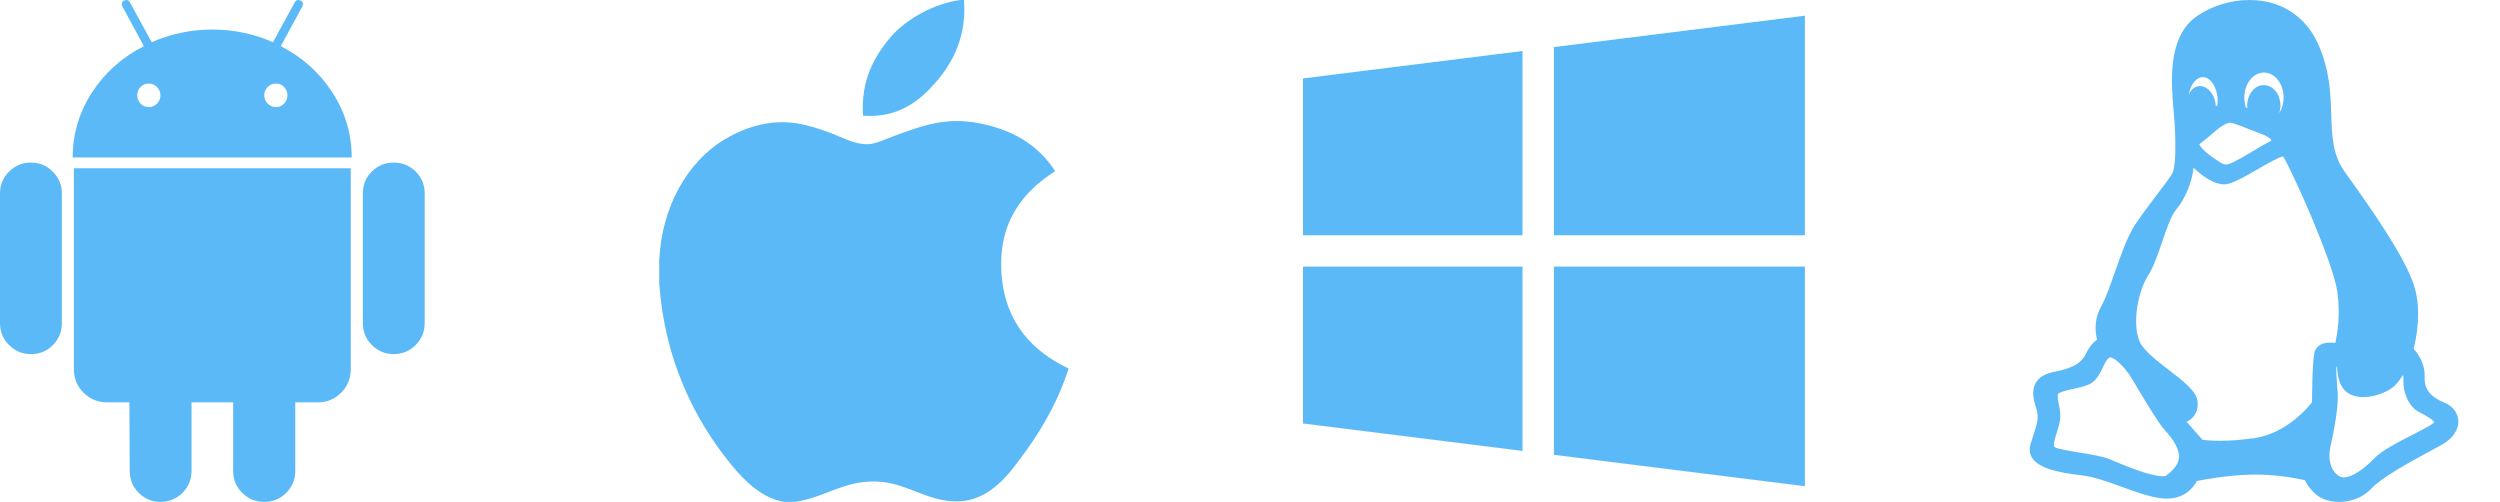 <?xml version="1.0" encoding="UTF-8"?> <svg xmlns="http://www.w3.org/2000/svg" width="264" height="53" viewBox="0 0 264 53" fill="none"> <path d="M3.28 17.168C2.367 17.168 1.592 17.486 0.955 18.123C0.319 18.76 0 19.524 0 20.416V34.112C0 35.026 0.318 35.8 0.955 36.437C1.592 37.074 2.367 37.393 3.28 37.393C4.193 37.393 4.963 37.074 5.59 36.437C6.216 35.8 6.53 35.026 6.53 34.112V20.416C6.53 19.524 6.211 18.76 5.574 18.123C4.937 17.486 4.172 17.168 3.28 17.168ZM29.653 4.873L31.915 0.701C32.063 0.425 32.01 0.213 31.756 0.064C31.48 -0.064 31.267 0.001 31.119 0.255L28.826 4.46C26.808 3.568 24.674 3.121 22.424 3.121C20.173 3.121 18.038 3.568 16.021 4.46L13.728 0.255C13.579 0.001 13.367 -0.064 13.091 0.064C12.836 0.214 12.783 0.425 12.932 0.701L15.194 4.873C12.901 6.042 11.074 7.671 9.715 9.762C8.357 11.855 7.677 14.142 7.677 16.627H37.138C37.138 14.142 36.458 11.855 35.1 9.762C33.741 7.671 31.925 6.042 29.653 4.873ZM16.578 10.941C16.334 11.186 16.042 11.308 15.702 11.308C15.362 11.308 15.076 11.186 14.842 10.941C14.609 10.697 14.492 10.406 14.492 10.065C14.492 9.726 14.609 9.434 14.842 9.189C15.076 8.945 15.363 8.823 15.702 8.823C16.042 8.823 16.334 8.945 16.578 9.189C16.823 9.435 16.945 9.726 16.945 10.065C16.944 10.405 16.822 10.697 16.578 10.941ZM30.003 10.941C29.769 11.186 29.483 11.308 29.144 11.308C28.803 11.308 28.511 11.186 28.267 10.941C28.023 10.697 27.901 10.406 27.901 10.065C27.901 9.726 28.023 9.434 28.267 9.189C28.511 8.945 28.803 8.823 29.144 8.823C29.483 8.823 29.769 8.945 30.003 9.189C30.237 9.435 30.354 9.726 30.354 10.065C30.354 10.405 30.237 10.697 30.003 10.941ZM7.803 38.985C7.803 39.963 8.143 40.79 8.822 41.469C9.502 42.149 10.329 42.488 11.306 42.488H13.664L13.696 49.719C13.696 50.632 14.014 51.407 14.651 52.044C15.288 52.681 16.053 53 16.944 53C17.857 53 18.632 52.681 19.269 52.044C19.906 51.407 20.225 50.632 20.225 49.719V42.489H24.62V49.719C24.62 50.632 24.938 51.407 25.575 52.044C26.212 52.681 26.987 53 27.9 53C28.813 53 29.588 52.681 30.225 52.044C30.862 51.407 31.18 50.632 31.18 49.719V42.489H33.569C34.525 42.489 35.342 42.149 36.022 41.47C36.701 40.791 37.041 39.963 37.041 38.986V17.772H7.803V38.985ZM41.566 17.168C40.673 17.168 39.909 17.481 39.272 18.107C38.635 18.734 38.317 19.504 38.317 20.416V34.112C38.317 35.026 38.635 35.8 39.272 36.437C39.909 37.074 40.674 37.393 41.566 37.393C42.478 37.393 43.253 37.074 43.89 36.437C44.527 35.8 44.846 35.026 44.846 34.112V20.416C44.846 19.504 44.527 18.734 43.89 18.107C43.253 17.481 42.478 17.168 41.566 17.168Z" fill="#5CB9F8"></path> <path d="M101.416 0H101.793C102.096 3.738 100.669 6.53 98.935 8.553C97.234 10.561 94.904 12.509 91.136 12.214C90.885 8.53 92.314 5.944 94.046 3.926C95.651 2.046 98.595 0.372 101.416 0ZM112.822 38.903V39.008C111.763 42.215 110.253 44.964 108.41 47.514C106.727 49.83 104.665 52.947 100.983 52.947C97.802 52.947 95.689 50.901 92.428 50.845C88.979 50.789 87.082 52.556 83.929 53H82.853C80.538 52.665 78.669 50.831 77.307 49.178C73.293 44.296 70.191 37.989 69.613 29.918V27.546C69.858 21.77 72.664 17.073 76.395 14.797C78.364 13.587 81.071 12.556 84.085 13.017C85.376 13.217 86.696 13.659 87.853 14.097C88.949 14.518 90.319 15.265 91.618 15.225C92.498 15.2 93.373 14.741 94.26 14.418C96.857 13.48 99.403 12.405 102.759 12.91C106.792 13.519 109.655 15.311 111.424 18.076C108.012 20.248 105.314 23.52 105.775 29.108C106.185 34.184 109.136 37.153 112.822 38.903Z" fill="#5CB9F8"></path> <g clip-path="url(#clip0_68_135)"> <path d="M137.594 8.281V24.844H160.781V5.383L137.594 8.281ZM164.094 4.969V24.844H190.594V1.656L164.094 4.969ZM164.094 28.156V48.031L190.594 51.344V28.156H164.094ZM137.594 28.156V44.719L160.781 47.617V28.156H137.594Z" fill="#5CB9F8"></path> </g> <path d="M258.196 42.555C256.642 41.918 255.977 41.073 256.042 39.813C256.108 38.342 255.273 37.264 254.877 36.839C255.116 35.924 255.816 32.759 254.877 30.011C253.869 27.069 250.79 22.576 247.612 18.159C246.312 16.345 246.25 14.373 246.179 12.091C246.111 9.913 246.034 7.445 244.82 4.701C243.5 1.713 240.85 0 237.551 0C235.588 0 233.573 0.613 232.023 1.683C228.848 3.874 229.268 8.651 229.545 11.812C229.584 12.245 229.619 12.654 229.64 13.003C229.825 16.099 229.657 17.731 229.437 18.227C229.295 18.551 228.594 19.473 227.852 20.45C227.086 21.46 226.216 22.604 225.504 23.671C224.653 24.955 223.967 26.917 223.303 28.814C222.817 30.203 222.359 31.514 221.912 32.298C221.297 33.379 221.132 34.659 221.452 35.861C221.132 36.084 220.669 36.522 220.278 37.348C219.806 38.356 218.847 38.898 216.854 39.281C215.939 39.468 215.307 39.853 214.977 40.425C214.497 41.258 214.758 42.304 214.997 43.019C215.35 44.07 215.13 44.735 214.73 45.943C214.638 46.221 214.534 46.537 214.428 46.885C214.261 47.434 214.321 47.934 214.606 48.369C215.359 49.52 217.555 49.926 219.816 50.193C221.166 50.353 222.643 50.893 224.072 51.415C225.472 51.927 226.92 52.456 228.236 52.616C228.436 52.642 228.634 52.654 228.825 52.654C230.812 52.654 231.709 51.336 231.994 50.794C232.708 50.648 235.169 50.182 237.706 50.12C240.239 50.047 242.69 50.547 243.384 50.703C243.602 51.121 244.177 52.075 245.095 52.566C245.599 52.842 246.3 53 247.019 53H247.019C247.786 53 249.246 52.819 250.402 51.603C251.554 50.382 254.433 48.823 256.536 47.684C256.968 47.451 257.399 47.216 257.829 46.978C259.01 46.323 259.655 45.388 259.597 44.411C259.549 43.6 259.012 42.889 258.196 42.555ZM232.049 42.319C231.902 41.284 230.57 40.257 229.027 39.067C227.765 38.095 226.335 36.992 225.941 36.059C225.127 34.133 225.769 30.747 226.888 29.003C227.441 28.131 227.892 26.806 228.329 25.526C228.801 24.144 229.288 22.714 229.834 22.088C230.698 21.111 231.496 19.211 231.638 17.712C232.446 18.485 233.701 19.465 234.86 19.465C235.039 19.465 235.212 19.441 235.378 19.395C236.171 19.166 237.337 18.492 238.466 17.84C239.438 17.278 240.638 16.585 241.089 16.522C241.863 17.633 246.359 27.583 246.818 30.779C247.182 33.307 246.798 35.397 246.605 36.216C246.427 36.191 246.249 36.178 246.07 36.178C244.817 36.178 244.486 36.861 244.399 37.269C244.177 38.33 244.154 41.721 244.151 42.483C243.699 43.058 241.408 45.768 238.12 46.255C236.781 46.45 235.531 46.548 234.403 46.548C233.44 46.548 232.825 46.474 232.57 46.435L230.918 44.545C231.569 44.223 232.221 43.544 232.049 42.319ZM234.145 11.147C234.094 11.169 234.043 11.193 233.993 11.219C233.988 11.105 233.976 10.992 233.959 10.88C233.778 9.841 233.09 9.088 232.322 9.088C232.265 9.088 232.208 9.092 232.145 9.101C231.688 9.178 231.33 9.521 231.134 10.007C231.306 8.94 231.911 8.149 232.628 8.149C233.471 8.149 234.183 9.285 234.183 10.629C234.183 10.799 234.171 10.967 234.145 11.147ZM240.694 11.948C240.771 11.702 240.813 11.436 240.813 11.16C240.813 9.941 240.04 8.987 239.053 8.987C238.088 8.987 237.303 9.962 237.303 11.16C237.303 11.242 237.307 11.324 237.314 11.405L237.165 11.348C237.054 11.011 236.997 10.658 236.998 10.303C236.998 8.846 237.929 7.66 239.074 7.66C240.219 7.66 241.151 8.846 241.151 10.303C241.151 10.909 240.983 11.488 240.694 11.948ZM239.85 14.784C239.833 14.858 239.798 14.891 239.41 15.093C239.214 15.195 238.97 15.322 238.665 15.508L238.461 15.631C237.641 16.128 235.721 17.292 235.2 17.361C234.846 17.408 234.627 17.271 234.135 16.936C234.018 16.856 233.899 16.777 233.78 16.7C232.892 16.117 232.321 15.476 232.257 15.225C232.546 15.002 233.263 14.442 233.631 14.111C234.376 13.418 235.126 12.952 235.497 12.952C235.517 12.952 235.534 12.953 235.553 12.957C235.989 13.034 237.065 13.463 237.851 13.777C238.214 13.921 238.527 14.047 238.748 14.126C239.443 14.365 239.806 14.67 239.85 14.784ZM246.096 47.17C246.489 45.401 246.94 42.994 246.867 41.576C246.85 41.253 246.822 40.902 246.794 40.563C246.743 39.929 246.666 38.986 246.745 38.707C246.761 38.699 246.778 38.693 246.797 38.688C246.801 39.499 246.977 41.117 248.271 41.681C248.656 41.849 249.097 41.934 249.58 41.934C250.877 41.934 252.315 41.299 252.904 40.709C253.251 40.363 253.542 39.938 253.747 39.602C253.792 39.733 253.819 39.904 253.805 40.124C253.728 41.321 254.309 42.908 255.416 43.493L255.577 43.578C255.971 43.784 257.018 44.334 257.034 44.595C257.034 44.595 257.026 44.625 256.967 44.68C256.705 44.919 255.782 45.391 254.89 45.846C253.306 46.655 251.512 47.571 250.706 48.419C249.571 49.613 248.288 50.415 247.513 50.415C247.427 50.416 247.341 50.404 247.259 50.379C246.417 50.117 245.724 48.902 246.096 47.17ZM217.405 42.657C217.319 42.255 217.251 41.938 217.324 41.631C217.377 41.403 218.501 41.159 218.981 41.055C219.655 40.909 220.353 40.757 220.809 40.48C221.427 40.106 221.761 39.417 222.055 38.809C222.269 38.369 222.489 37.914 222.751 37.765C222.766 37.756 222.789 37.746 222.832 37.746C223.323 37.746 224.354 38.779 224.948 39.703C225.099 39.936 225.378 40.403 225.7 40.944C226.666 42.56 227.988 44.773 228.679 45.514C229.301 46.181 230.309 47.463 230.061 48.562C229.879 49.415 228.913 50.109 228.686 50.263C228.603 50.281 228.501 50.291 228.38 50.291C227.058 50.291 224.442 49.191 223.037 48.6L222.829 48.513C222.044 48.184 220.762 47.977 219.523 47.776C218.537 47.616 217.187 47.398 216.963 47.2C216.782 46.997 216.992 46.336 217.178 45.752C217.311 45.332 217.449 44.899 217.525 44.444C217.632 43.72 217.506 43.131 217.405 42.657Z" fill="#5CB9F8"></path> <defs> <clipPath id="clip0_68_135"> <rect width="53" height="53" fill="white" transform="translate(137.594)"></rect> </clipPath> </defs> </svg> 